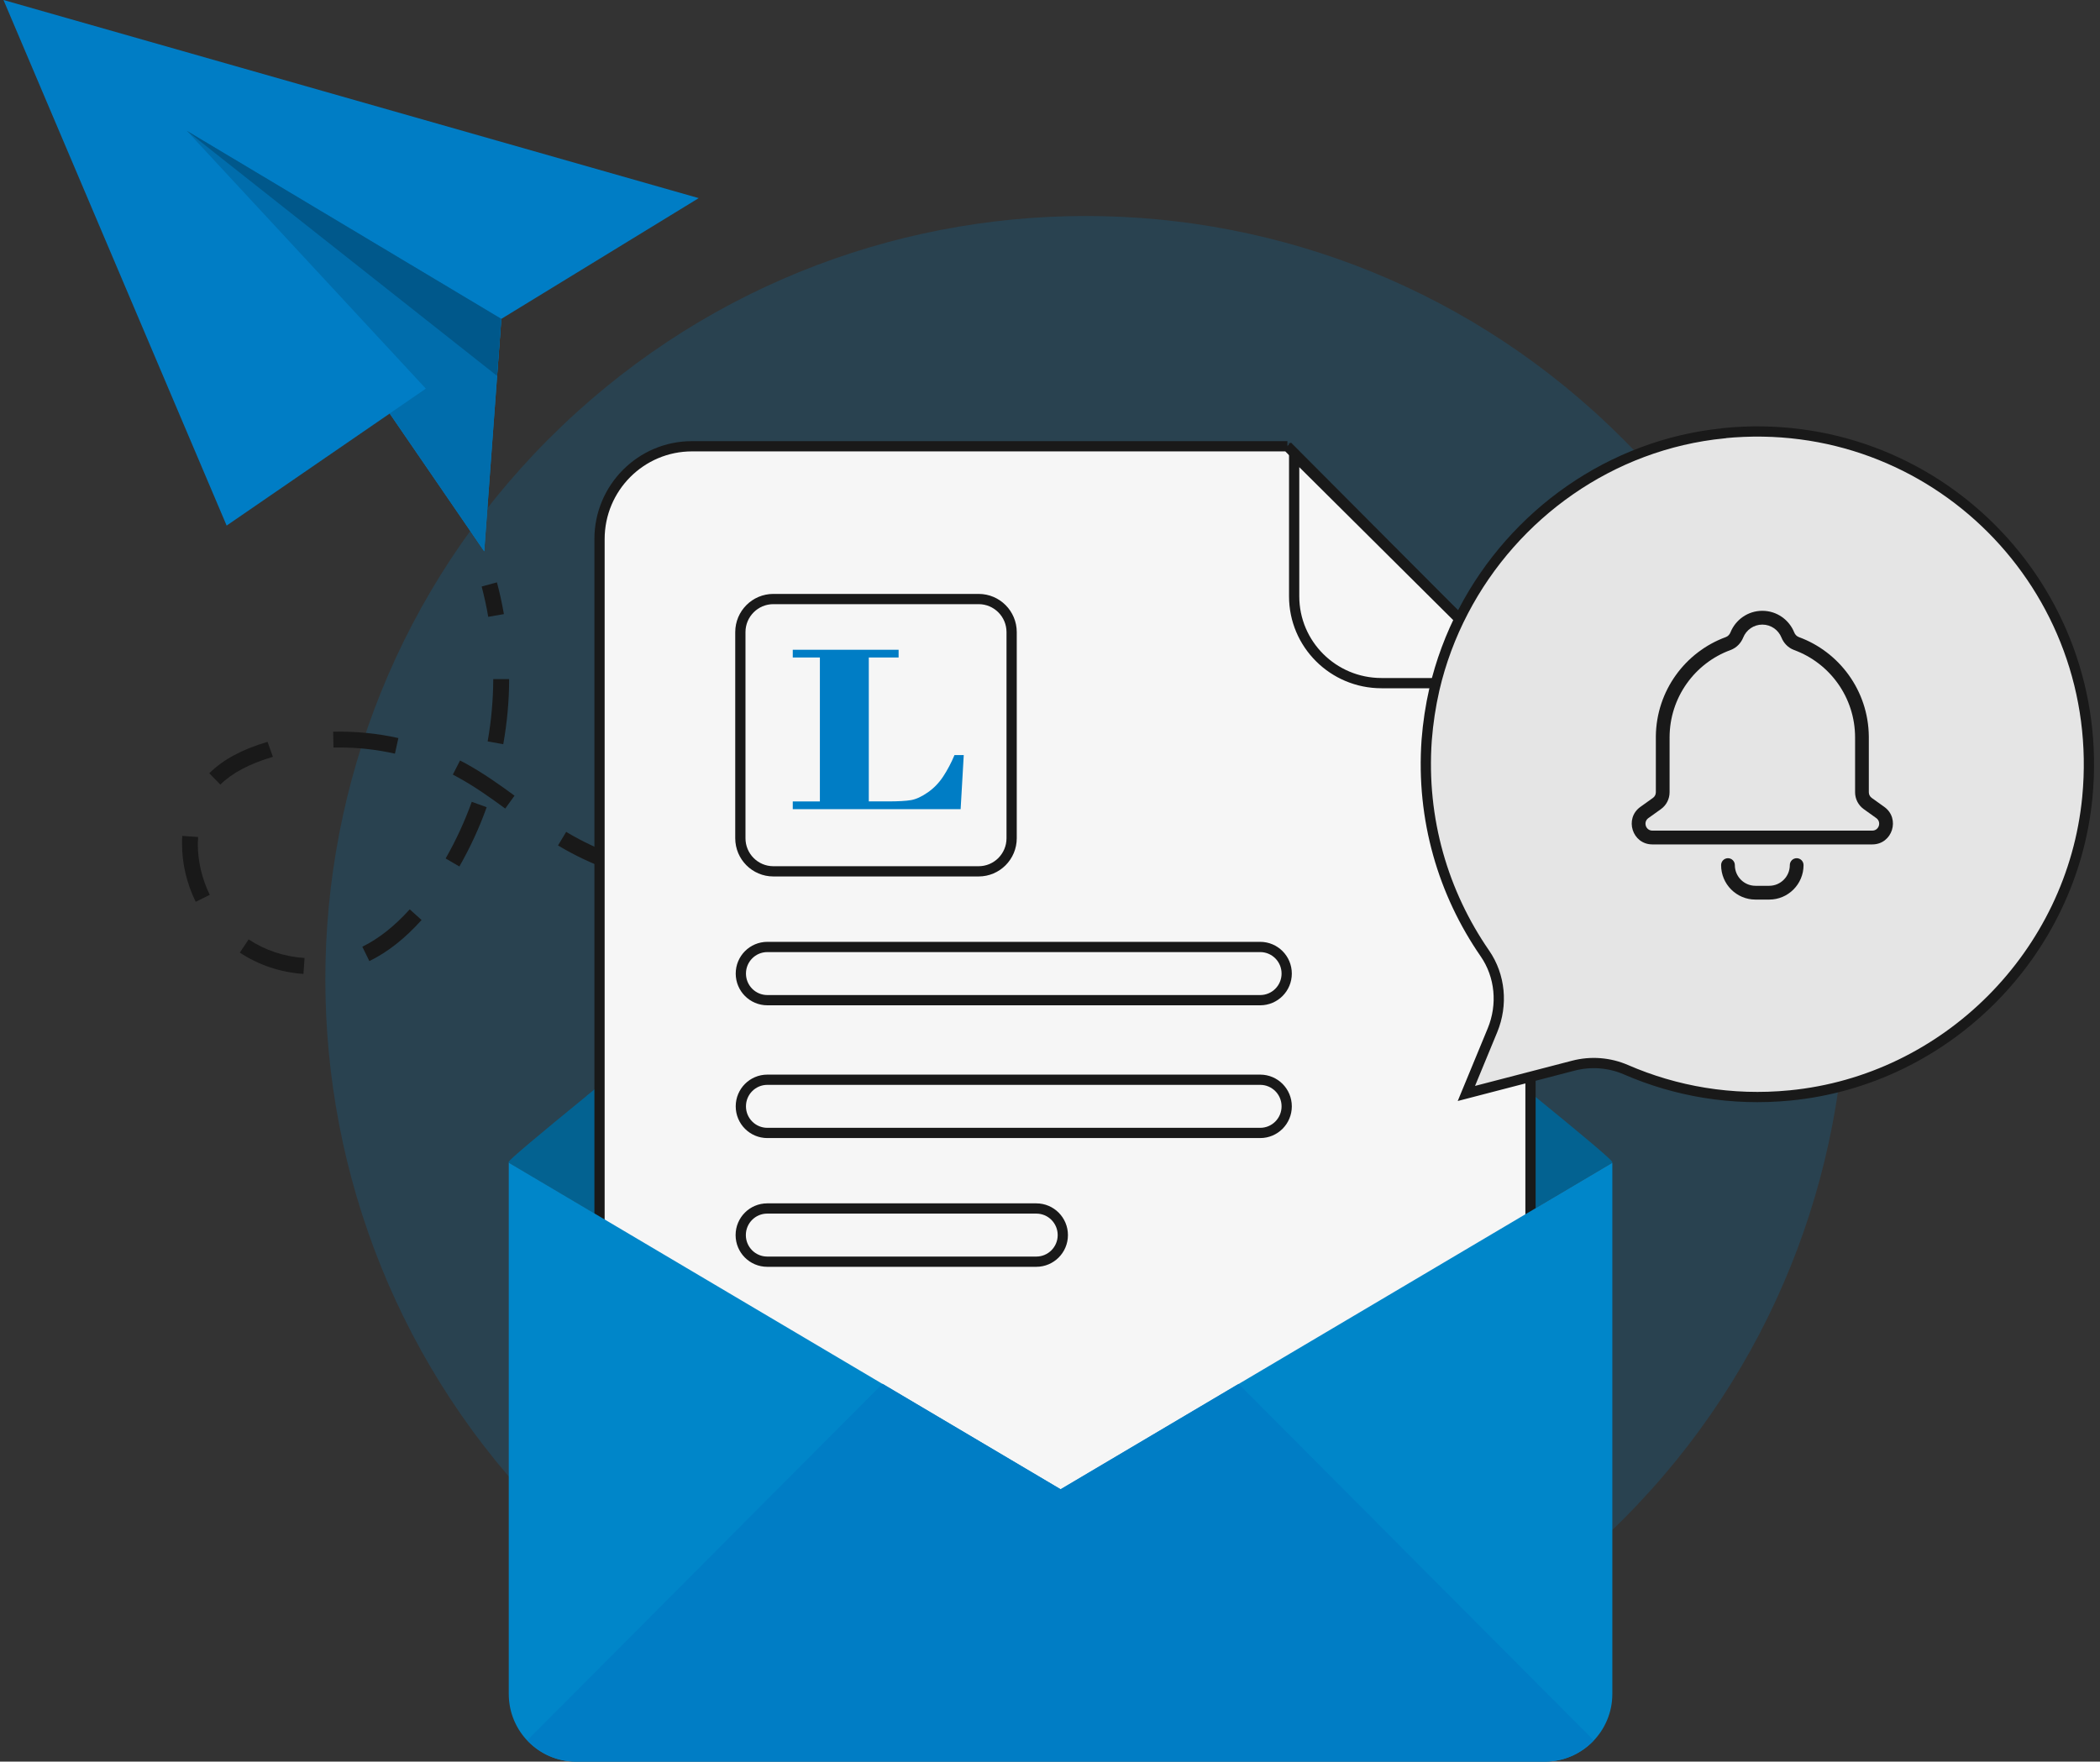 <svg width="205" height="172" viewBox="0 0 205 172" fill="none" xmlns="http://www.w3.org/2000/svg">
<rect x="0" y="0" width="205" height="172" fill="#333333" stroke="none"/>
<g clip-path="url(#clip0_3015_37696)">
<path opacity="0.2" d="M158.486 148.313C187.477 119.209 187.477 72.021 158.486 42.917C129.496 13.813 82.493 13.813 53.502 42.917C24.511 72.021 24.511 119.209 53.502 148.313C82.493 177.418 129.496 177.418 158.486 148.313Z" fill="#007DC5"/>
<path d="M0.34 0L22.124 51.316L38.042 40.376L47.27 53.83L48.94 31.134L68.208 19.344L0.34 0Z" fill="#007DC5"/>
<path d="M41.57 37.945L22.123 51.316L38.041 40.375L47.27 53.829L48.939 31.134L18.236 12.771L41.57 37.945Z" fill="#006DAC"/>
<path d="M48.522 36.7L18.236 12.771L48.939 31.134L48.522 36.7Z" fill="#00588B"/>
<path d="M47.663 60.235C47.496 59.23 47.27 58.236 47.02 57.266L48.51 56.859C48.784 57.877 49.011 58.918 49.19 59.96L47.663 60.223V60.235Z" fill="#191919"/>
<path d="M29.623 95.093C27.382 94.937 25.235 94.219 23.411 93.01L24.27 91.718C25.867 92.783 27.751 93.405 29.731 93.537L29.623 95.081V95.093ZM36.05 93.824L35.37 92.436C36.98 91.646 38.53 90.413 39.997 88.785L41.153 89.826C39.556 91.61 37.85 92.962 36.062 93.836L36.05 93.824ZM19.107 88.055C18.236 86.283 17.771 84.332 17.771 82.417C17.771 82.261 17.771 82.105 17.771 81.95L17.795 81.615L19.334 81.722V82.01C19.31 82.153 19.31 82.285 19.31 82.417C19.31 84.092 19.715 85.804 20.478 87.372L19.095 88.055H19.107ZM78.939 87.695V86.139C80.942 86.139 83.016 86.044 85.091 85.888L85.198 87.432C83.088 87.588 80.977 87.671 78.939 87.683V87.695ZM72.667 87.492L71.677 87.42C69.781 87.264 68.052 87.049 66.407 86.762L66.669 85.23C68.267 85.505 69.948 85.72 71.796 85.876L72.762 85.948L72.655 87.492H72.667ZM91.434 86.786L91.232 85.242C93.223 84.966 95.274 84.631 97.324 84.236L97.623 85.756C95.536 86.163 93.461 86.498 91.446 86.786H91.434ZM60.267 85.218C58.454 84.595 56.749 83.841 55.199 82.967C54.961 82.836 54.71 82.692 54.472 82.548L55.271 81.22C55.497 81.351 55.724 81.495 55.95 81.615C57.417 82.441 59.026 83.159 60.755 83.757L60.255 85.23L60.267 85.218ZM44.838 84.595L43.502 83.817C44.504 82.07 45.362 80.202 46.054 78.287L47.508 78.814C46.793 80.825 45.887 82.764 44.849 84.595H44.838ZM103.715 84.428L103.346 82.919C105.277 82.453 107.292 81.914 109.331 81.327L109.76 82.824C107.71 83.41 105.671 83.949 103.715 84.428ZM115.734 80.992L115.257 79.52C117.225 78.885 119.18 78.215 121.124 77.521L121.636 78.981C119.681 79.675 117.713 80.358 115.734 80.992ZM49.321 78.945C47.902 77.904 46.376 76.814 44.718 75.905L44.206 75.629L44.909 74.253C45.088 74.349 45.279 74.444 45.458 74.54C47.198 75.498 48.832 76.659 50.227 77.688L49.321 78.945ZM21.515 76.611L20.43 75.498C21.79 74.157 23.65 73.152 26.118 72.433L26.642 73.894C24.365 74.564 22.672 75.462 21.515 76.599V76.611ZM38.542 73.583C36.789 73.188 34.977 72.984 33.188 72.984H32.556L32.521 71.44C34.655 71.392 36.801 71.596 38.888 72.062L38.554 73.583H38.542ZM49.13 72.661L47.604 72.386C47.962 70.375 48.14 68.34 48.152 66.305H49.702C49.702 68.423 49.5 70.566 49.13 72.649V72.661Z" fill="#191919"/>
<path d="M127.562 76.79L127.014 75.342C127.979 74.971 128.933 74.6 129.899 74.228L130.46 75.677C129.494 76.06 128.528 76.431 127.562 76.802V76.79Z" fill="#191919"/>
<path d="M157.394 113.526L103.524 145.415L49.654 113.526C49.654 113.526 49.654 113.466 49.654 113.442C49.702 113.239 52.671 110.749 57.202 107.05C57.249 107.014 57.285 106.978 57.321 106.942C72.201 94.817 103.512 69.99 103.512 69.99C103.512 69.99 134.823 94.817 149.704 106.942C154.306 110.689 157.335 113.227 157.382 113.442C157.382 113.466 157.382 113.502 157.382 113.526H157.394Z" fill="#036291"/>
<path d="M125.678 43.572H67.551C62.567 43.572 58.525 47.63 58.525 52.634V140.854C58.525 145.858 62.567 149.916 67.551 149.916H140.38C145.364 149.916 149.406 145.858 149.406 140.854V67.393L125.666 43.56L125.678 43.572Z" fill="#F6F6F6" stroke="#191919" stroke-miterlimit="10"/>
<path d="M126.334 58.224C126.334 62.904 130.149 66.699 134.859 66.699H148.762L126.334 44.41V58.224Z" fill="#F6F6F6" stroke="#191919" stroke-miterlimit="10"/>
<path d="M95.536 58.488H75.493C73.715 58.488 72.273 59.935 72.273 61.72V81.842C72.273 83.627 73.715 85.074 75.493 85.074H95.536C97.314 85.074 98.755 83.627 98.755 81.842V61.72C98.755 59.935 97.314 58.488 95.536 58.488Z" fill="#F6F6F6" stroke="#191919" stroke-miterlimit="10"/>
<path d="M123.019 92.459H74.908C73.477 92.459 72.32 93.62 72.32 95.056C72.32 96.493 73.477 97.654 74.908 97.654H123.019C124.449 97.654 125.606 96.493 125.606 95.056C125.606 93.62 124.449 92.459 123.019 92.459Z" fill="#F6F6F6" stroke="#191919" stroke-miterlimit="10"/>
<path d="M123.019 105.422H74.908C73.477 105.422 72.32 106.583 72.32 108.019C72.32 109.456 73.477 110.617 74.908 110.617H123.019C124.449 110.617 125.606 109.456 125.606 108.019C125.606 106.583 124.449 105.422 123.019 105.422Z" fill="#F6F6F6" stroke="#191919" stroke-miterlimit="10"/>
<path d="M101.163 117.992H74.896C73.465 117.992 72.309 119.153 72.309 120.59C72.309 122.026 73.465 123.187 74.896 123.187H101.163C102.594 123.187 103.751 122.026 103.751 120.59C103.751 119.153 102.594 117.992 101.163 117.992Z" fill="#F6F6F6" stroke="#191919" stroke-miterlimit="10"/>
<path d="M157.394 113.525V165.404C157.394 169.031 154.437 172 150.824 172H56.212C52.599 172 49.666 169.031 49.666 165.404V113.525L103.536 145.414L157.406 113.525H157.394Z" fill="#0086C9"/>
<path d="M155.582 169.929L120.908 135.119L103.536 145.402L86.152 135.107L51.478 169.917C52.671 171.186 54.352 171.988 56.212 171.988H150.836C152.708 171.988 154.377 171.186 155.582 169.929Z" fill="#007DC5"/>
<path d="M168.28 42.302C157.251 43.392 147.796 50.203 142.86 59.659C141.608 62.053 140.642 64.627 140.022 67.308C139.652 68.924 139.402 70.576 139.271 72.264C138.722 80.032 140.916 87.238 144.946 93.08C146.472 95.282 146.711 98.119 145.697 100.585L143.146 106.762L153.603 104.045C155.308 103.602 157.108 103.745 158.718 104.44C163.559 106.546 169.02 107.516 174.755 106.953C189.981 105.469 202.286 93.14 203.764 77.854C205.732 57.349 188.717 40.279 168.292 42.29L168.28 42.302Z" fill="#E5E5E5" stroke="#191919" stroke-miterlimit="10"/>
<path fill-rule="evenodd" clip-rule="evenodd" d="M162.983 72.009C162.983 68.086 165.459 64.74 168.932 63.468C169.546 63.242 169.964 62.761 170.17 62.249C170.469 61.505 171.194 60.983 172.037 60.983C172.881 60.983 173.606 61.505 173.905 62.249C174.11 62.761 174.528 63.242 175.143 63.468C178.616 64.74 181.092 68.086 181.092 72.009C181.092 72.058 181.091 72.107 181.091 72.156C181.09 72.183 181.09 72.21 181.092 72.237V77.355C181.092 78.008 181.406 78.62 181.935 78.999L183.161 79.877C183.692 80.258 183.424 81.099 182.772 81.099H161.303C160.65 81.099 160.382 80.258 160.913 79.877L162.14 78.999C162.669 78.62 162.983 78.008 162.983 77.355V72.237C162.984 72.21 162.985 72.183 162.984 72.156C162.983 72.107 162.983 72.058 162.983 72.009ZM168.926 61.745C168.842 61.954 168.682 62.126 168.472 62.203C164.522 63.65 161.692 67.435 161.642 71.891C161.642 71.93 161.642 71.969 161.642 72.009C161.642 72.049 161.642 72.088 161.642 72.128C161.642 72.144 161.643 72.16 161.643 72.177C161.643 72.177 161.643 72.177 161.642 72.177C161.642 72.177 161.642 72.178 161.642 72.178V77.355C161.642 77.573 161.537 77.777 161.36 77.903L160.134 78.781C158.541 79.923 159.345 82.446 161.303 82.446H182.772C184.73 82.446 185.534 79.923 183.94 78.781L182.714 77.903C182.538 77.777 182.433 77.573 182.433 77.355V72.178C182.433 72.178 182.433 72.177 182.432 72.177C182.432 72.177 182.432 72.177 182.432 72.177C182.432 72.16 182.432 72.144 182.432 72.128C182.433 72.088 182.433 72.049 182.433 72.009C182.433 71.969 182.433 71.93 182.432 71.89C182.383 67.435 179.553 63.65 175.603 62.203C175.393 62.126 175.232 61.954 175.149 61.745C174.653 60.509 173.446 59.637 172.037 59.637C170.628 59.637 169.422 60.509 168.926 61.745ZM169.354 84.466C169.354 84.094 169.054 83.792 168.684 83.792C168.313 83.792 168.013 84.094 168.013 84.466C168.013 86.325 169.514 87.832 171.367 87.832H172.708C174.56 87.832 176.061 86.325 176.061 84.466C176.061 84.094 175.761 83.792 175.391 83.792C175.02 83.792 174.72 84.094 174.72 84.466C174.72 85.581 173.819 86.486 172.708 86.486H171.367C170.255 86.486 169.354 85.581 169.354 84.466Z" fill="#191919"/>
<path d="M93.774 79.003H77.389V78.249H80.037V64.195H77.389V63.441H87.721V64.195H84.811V78.247H86.659C87.688 78.247 88.448 78.204 88.937 78.119C89.426 78.034 89.969 77.784 90.567 77.369C91.164 76.955 91.667 76.433 92.08 75.804C92.492 75.176 92.859 74.48 93.178 73.721H94.081L93.776 79.001L93.774 79.003Z" fill="#007DC5"/>
</g>
<defs>
<clipPath id="clip0_3015_37696">
<rect width="204.176" height="172" fill="white" transform="translate(0.34)"/>
</clipPath>
</defs>
</svg>
